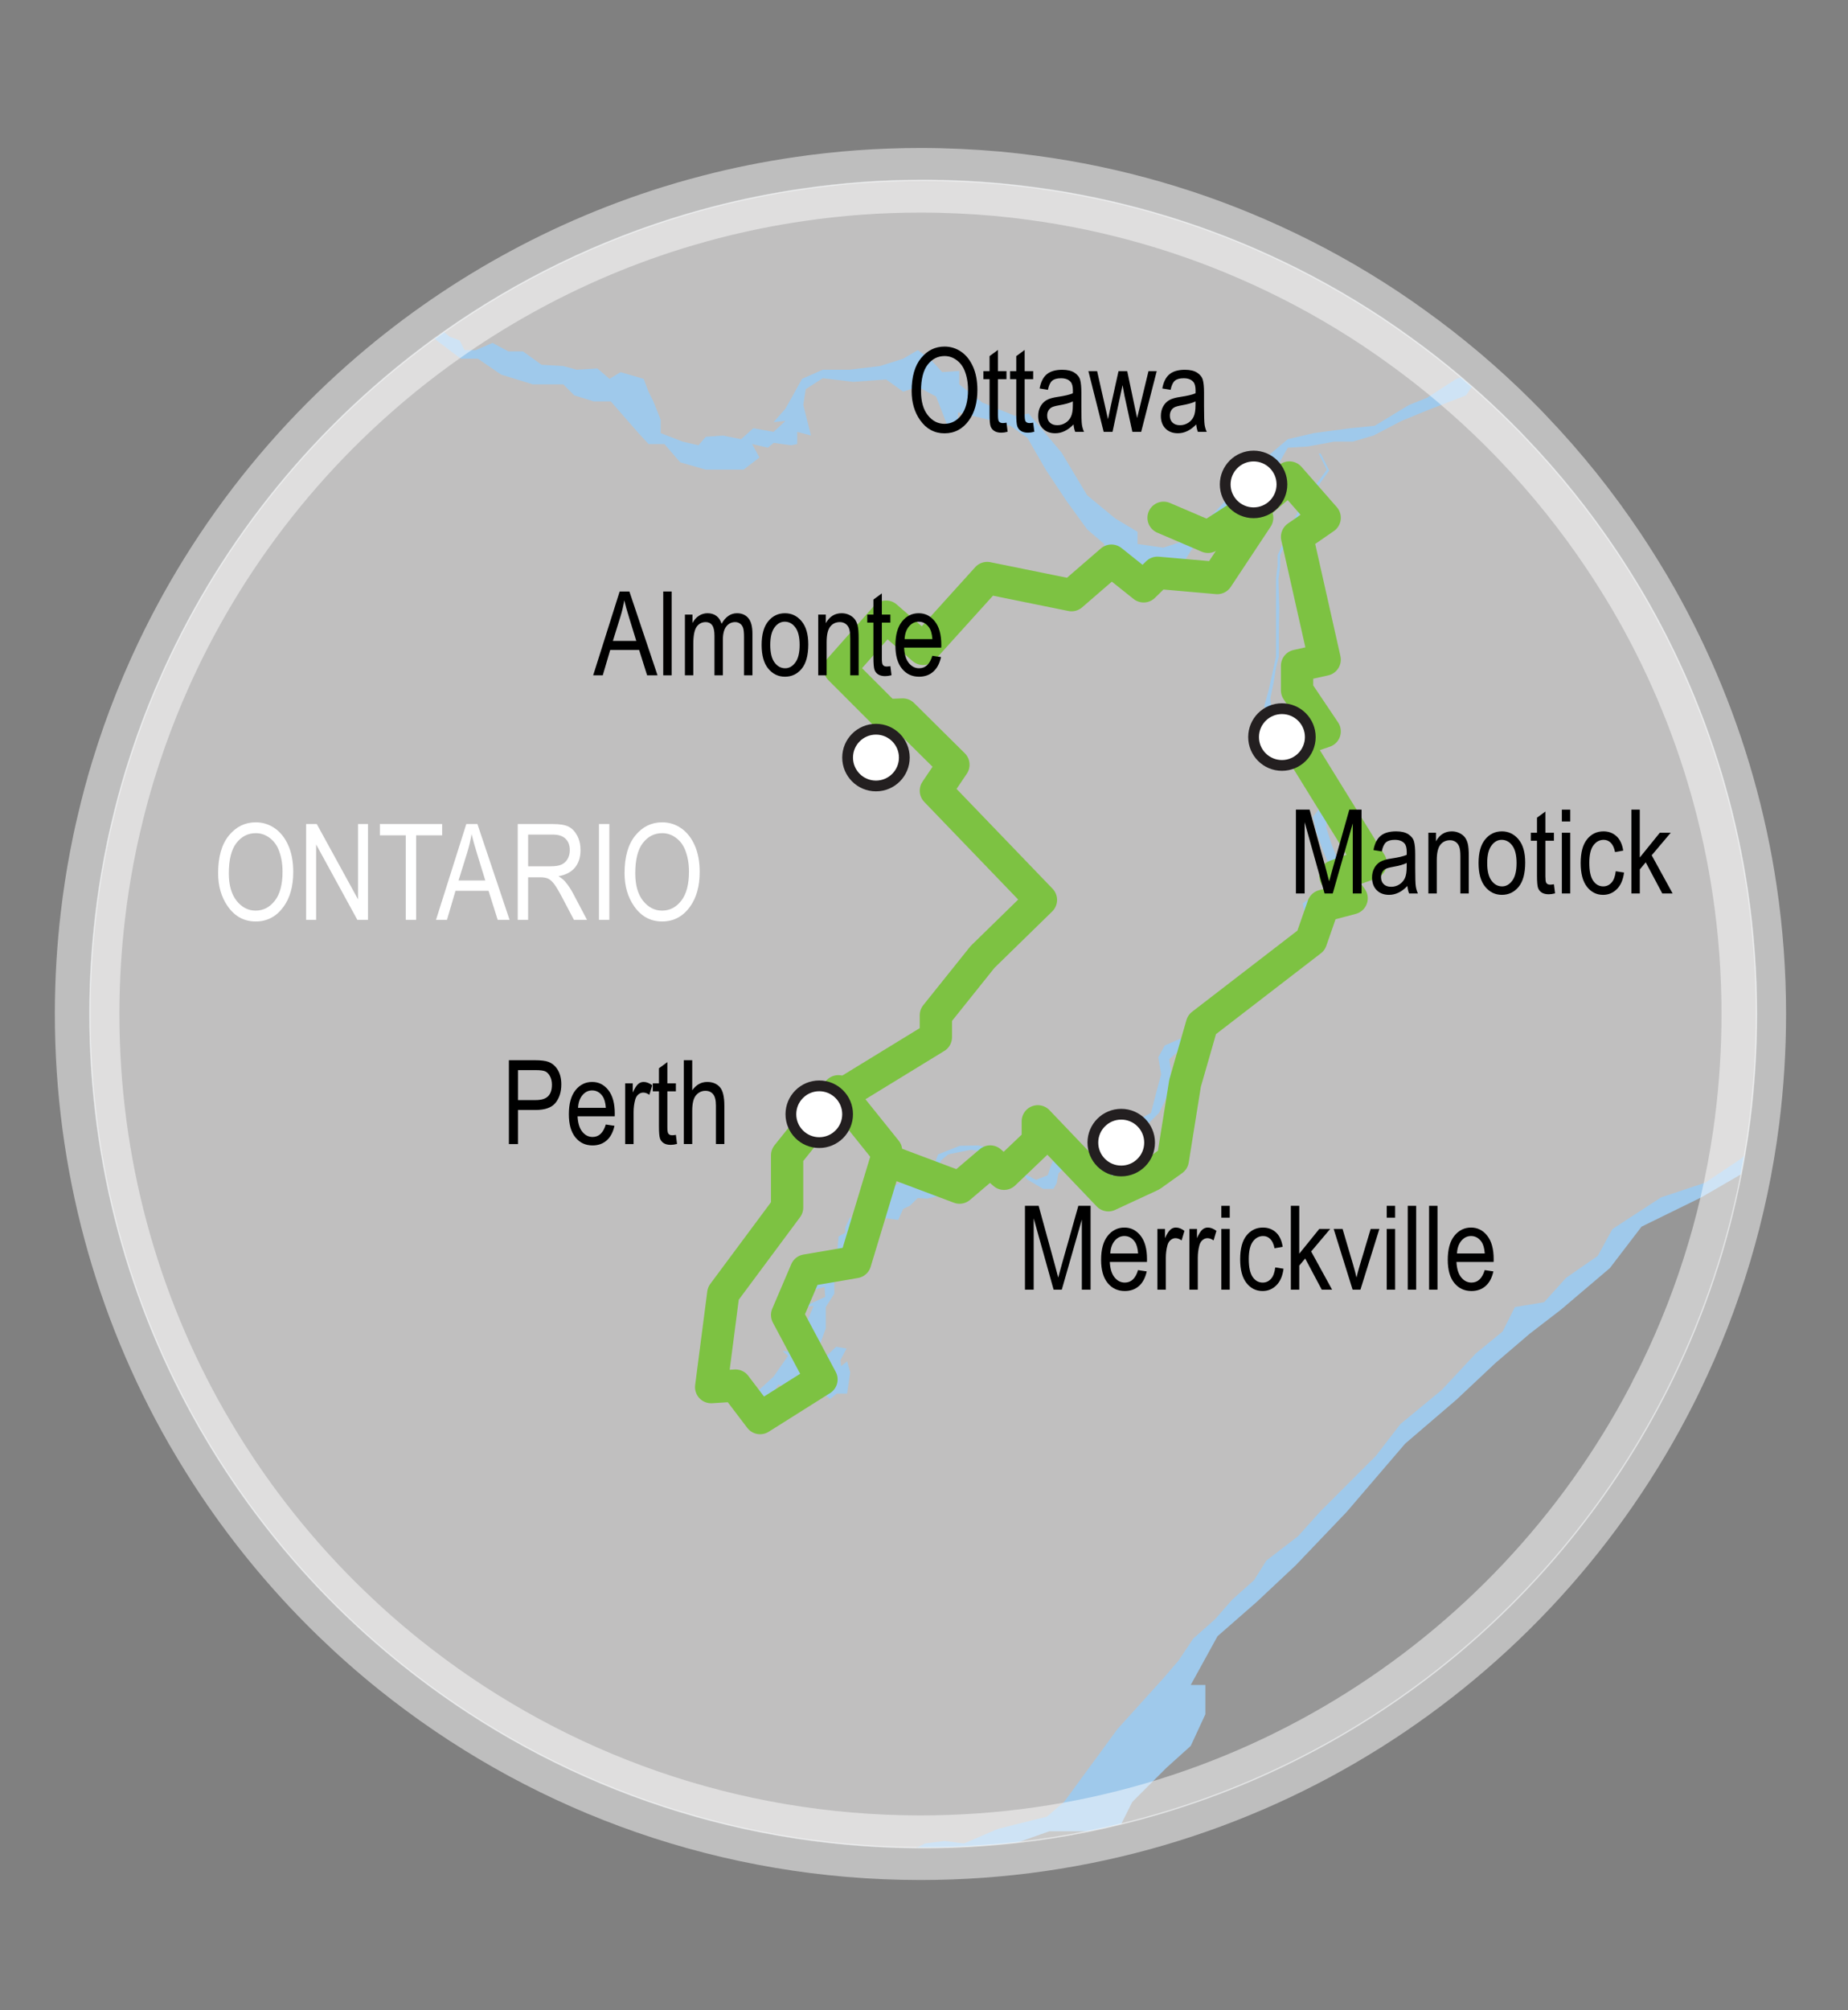<?xml version="1.0" encoding="utf-8"?>
<!-- Generator: Adobe Illustrator 16.0.0, SVG Export Plug-In . SVG Version: 6.00 Build 0)  -->
<!DOCTYPE svg PUBLIC "-//W3C//DTD SVG 1.1//EN" "http://www.w3.org/Graphics/SVG/1.1/DTD/svg11.dtd">
<svg version="1.1" id="Layer_1" xmlns="http://www.w3.org/2000/svg" xmlns:xlink="http://www.w3.org/1999/xlink" x="0px" y="0px"
	 width="343.484px" height="373.5px" viewBox="0 0 343.484 373.5" enable-background="new 0 0 343.484 373.5" xml:space="preserve">
<rect x="0" y="0" width="343.484" height="373.5" fill="#808080" stroke="none"/>
<path fill="#9FC9EB" d="M75.21,309.648c-0.17-0.131-0.33-0.262-0.5-0.393c-14.98-12.027-27.68-26.79-37.34-43.52
	c-0.13-0.19-0.24-0.393-0.35-0.592c-12.93-22.629-20.32-48.84-20.32-76.76v-0.449c0.02-6.029,0.38-11.972,1.07-17.819
	c0.42-3.62,0.97-7.2,1.64-10.74c0.4-2.12,0.84-4.22,1.34-6.31c0.77-3.33,1.65-6.63,2.64-9.87c0.65-2.13,1.35-4.24,2.08-6.33
	c1.41-4,2.98-7.92,4.71-11.771c0.13-0.3,0.27-0.6,0.41-0.909c0.69-1.511,1.4-3.021,2.14-4.5c2.91-5.87,6.18-11.53,9.79-16.96
	c7.55-11.351,16.55-21.65,26.76-30.631c16.67-14.68,36.53-25.829,58.401-32.29c0,0,0,0,0.01,0c1.609-0.479,3.24-0.92,4.869-1.35
	c5.412-1.4,10.931-2.52,16.561-3.33c7.33-1.08,14.84-1.63,22.479-1.63c4.83,0,9.61,0.23,14.339,0.65
	c2.143,0.199,4.271,0.449,6.381,0.729c15.342,2.05,29.972,6.34,43.552,12.55c7.369,3.36,14.42,7.28,21.108,11.71
	c0.181,0.12,0.359,0.24,0.529,0.36c1.439,0.96,2.859,1.94,4.26,2.96c6.853,4.9,13.291,10.36,19.24,16.3
	c0.16,0.16,0.33,0.33,0.48,0.49c0.68,0.67,1.34,1.35,1.99,2.04c6.299,6.57,12.02,13.7,17.08,21.29c1.618,2.43,3.18,4.93,4.68,7.45
	c6.561,11.17,11.75,23.229,15.358,35.95c1.802,6.35,3.222,12.859,4.199,19.51c1.109,7.47,1.683,15.12,1.683,22.899
	c0,6.66-0.421,13.24-1.23,19.682v0.011c-2.15,16.94-7.041,33.03-14.211,47.8c-0.35,0.721-0.689,1.439-1.059,2.141
	c0,0.01,0,0.021-0.011,0.029c-25.489,50.561-77.892,85.24-138.371,85.24c-35.551,0-68.301-11.971-94.431-32.1L75.21,309.648z"/>
<path fill="#C0BFBF" d="M324.8,165.488c-0.979-6.65-2.399-13.16-4.199-19.51c-3.61-12.72-8.801-24.78-15.36-35.95
	c-1.5-2.52-3.059-5.02-4.68-7.45c-5.06-7.59-10.779-14.72-17.08-21.29c-0.65-0.69-1.31-1.37-1.99-2.04
	c-0.148-0.16-0.318-0.33-0.479-0.49c-2.4-2.39-4.88-4.71-7.433-6.94l-1.078,1.63l-7.021,2.71l-4.979,2.04l-5.211,2.72l-3.851,1.13
	h-3.42l-4.961,0.91l-3.699,0.22l-1.291,2.27l-0.897,2.04l-13.08,9.47l10.972-11.74l4.299-3.62l4.83-1.13l6.791-0.91l4.529-0.45
	l6.34-3.85l3.399-1.36l5.438-3.51l0.89-0.29c-3.17-2.68-6.438-5.23-9.81-7.64c-1.399-1.02-2.819-2-4.26-2.96
	c-0.17-0.12-0.352-0.24-0.531-0.36c-6.688-4.43-13.738-8.35-21.108-11.71c-13.58-6.21-28.21-10.5-43.552-12.55
	c-2.107-0.28-4.238-0.53-6.379-0.73c-4.729-0.42-9.51-0.65-14.339-0.65c-7.641,0-15.15,0.55-22.48,1.63
	c-5.631,0.81-11.148,1.93-16.561,3.33c-1.629,0.43-3.26,0.87-4.869,1.35c-0.01,0-0.01,0-0.01,0
	c-16.351,4.83-31.581,12.28-45.19,21.87l1.13,0.9l1.81,0.67l0.91,1.81h2.04l3.17-1.35l2.94,1.58h2.72l3.46,2.49l4.02,0.23l2.49,0.68
	l3.85-0.23l2.26,1.93l2.06-1.25l4.28,1.25l0.91,2.38l0.9,1.81l1.36,3.39v2.5l4.08,1.58l2.939,0.68l1.361-1.58l3.17-0.23l3.399,0.68
	l2.261-2.04l3.778,0.68l2.19-2.04l-2.19,0.229l2.19-2.49l1.279-2.27l1.811-3.28l3.851-1.7h4.979l5.67-0.68l4.289-1.36l2.721-1.59
	l2.271,1.59l2.27,2.49l3.17-0.22v2.49l4.301,3.39l6.12,2.49l2.489-0.45l6.109,7.25l4.76,7.93l5.211,4.3l4.15,2.49v2.26l4.77,0.68
	l4.891-1.58l2.93-3.14l-1.568,3.59l-2.771,4.3l-6.061,1.14l-5.439-1.36h-2.938v-3.63l-3.171-2.71l-3.85-5.29l-3.852-5.81
	l-3.398-5.89l-3.171-2.26l-4.979-1.36l-4.76-1.13v1.81l-2.041,0.45l-2.039-5.21l-3.399-1.81l-2.721,0.91l-3.159-2.27l-6.109,0.45
	l-5.67-0.68l-3.17,2.04l-0.45,2.95l1.43,5.66l-2.56-0.68v2.26l-1.142,0.23l-3.239-0.45l-1.06,0.9l-2.94-0.68l1.36,2.5l-2.95,2.26
	h-7.021l-4.75-1.36l-2.949-3.4h-2.94l-1.87-2.03l-5.15-5.89h-3.17l-3.63-1.13l-2.03-2.04h-5.67l-5.88-1.81l-4.31-2.95h-3.17
	l-1.81-1.36l-3.11-2.37c-3.97,2.89-7.79,5.95-11.46,9.18c-10.21,8.98-19.21,19.28-26.76,30.63c-3.61,5.43-6.88,11.09-9.79,16.96
	c-0.74,1.48-1.45,2.99-2.14,4.5c-0.14,0.31-0.28,0.61-0.41,0.91c-1.73,3.85-3.3,7.77-4.71,11.77c-0.73,2.09-1.43,4.2-2.08,6.33
	c-0.99,3.24-1.87,6.54-2.64,9.87c-0.5,2.09-0.94,4.19-1.34,6.31c-0.67,3.54-1.22,7.12-1.64,10.74c-0.69,5.85-1.05,11.79-1.07,17.818
	v0.451c0,27.92,7.39,54.129,20.32,76.76c0.11,0.199,0.22,0.398,0.35,0.59c9.66,16.73,22.36,31.49,37.34,43.521
	c0.17,0.132,0.33,0.261,0.5,0.392l1.96,1.539c25.83,19.899,58.12,31.819,93.2,32.09l1.58-0.788l3.619-0.45l3.619,0.45l6.341-2.722
	l9.062-2.261l3.172-2.72l9.969-13.59l8.601-9.512l2.722-3.17l2.719-4.08l4.08-3.619l3.17-3.619l4.07-3.631l2.271-3.619l5.892-4.53
	l4.069-4.528l10.42-10.42l4.528-5.882l7.701-6.351l6.34-6.789l4.979-4.08l2.271-4.53l5.431-0.899l4.08-4.528l5.891-4.08l2.722-4.979
	l9.049-5.891l8.16-2.71l6.79-4.528l0.591-0.592c0.368-2.17,0.698-4.352,0.979-6.55v-0.011c0.81-6.439,1.229-13.021,1.229-19.68
	C326.48,180.608,325.91,172.958,324.8,165.488z M174.891,222.118l-2.602,0.569l-1.71-0.109l-1.46,1.439l-1.261,0.59l-0.898,2.041
	l-2.49-0.34l-2.49,1.697l-0.449,1.7l-1.471,0.567l-0.8,1.133h-1.579l-0.57,2.6l-1.24,1.473l-0.801,1.25v3.619l-1.58,2.488v3.973
	l-1.469,3.959l0.789,1.931l2.601-2.49l1.931,0.33l-1.13,2.16l0.108,1.13l1.131-0.91l0.57,2.04l-0.57,3.96h-1.92l-1.25,1.02
	l-1.471-1.35l-4.08,0.67h-1.699v-1.13l-2.37-0.899l-3.511,6.34v-2.948l-0.569-0.899V258.7l3.21-2.95l2.682-3.852L145.452,251
	l2.039,0.221l0.682-0.898v-1.36l1.359-1.47l0.449-1.93l1.24-2.94l-2.029,0.22l4.189-1.89l-0.12-1.841l-3.28,0.791l1.021-2.15
	l1.699-0.23l1.811-2.6l1.131-2.72l0.229-2.49l1.24-0.681v-1.021l0.91-1.93l1.02,1.818l1.021-1.25l2.369-0.568l2.381-1.813v-3.17
	h-0.681l0.681-1.129l0.91,0.569l2.139-1.021h2.721l2.949-1.189l1.36,2.891v0.899H174.891L174.891,222.118z M250.23,165.168
	l-3.399,1.96l-2.261,1.74l2.031,2.03l-0.291,2.5l-0.99,0.82l-2.858,1.44l-2.2,1.59l-1.88,1.81l-4.08,3.24l-3.101,3.17l-4.301,3.62
	l-1.43,2.641l-6.421,3.549l-1.729,1.513l0.301,1.892l-0.148,3.17l-0.312,1.358l-1.729,3.55l-4.529,4.45l-1.359,0.83l-0.829,1.51
	l-0.75,2.49l-0.528,1.21l-0.15,1.08l0.221,2.771l1.891,0.301l-2.34,0.84h-1.812l-0.45-0.461l-0.46-1.059l-0.601-0.303l-1.209,0.148
	l-0.451,1.672l-1.059-0.99l-0.75-1.66l-0.83-0.068l-0.313-1.74l-0.898-1.199l-1.511,1.42l-0.312,1.82l-0.601,1.06h-1.891
	l-2.859-1.67l-1.239-1.431l-1.181-0.229l-0.149-1.13l-1.211-1.05l-3.47-1.36l-3.399-0.38l-4.148,0.83l-1.359,1.13l-0.681,1.891
	l-0.761-0.608l0.908-2.41l4.012-1.59l3.393-0.069l3.85,0.829l3.17,2.189l1.49,1.511l0.619,1l1.67,0.88l2.181-0.88l0.53-1.607
	l0.608-1.433l2.189,0.147l1.88,0.83l0.609,2.063l0.299,0.88h1.063l2.721-0.45l1.881-1.277l0.76-2.34l0.82-3.4l1.818-2.26l1.512-1.36
	l2.488-1.36l0.979-3.77l0.91-3.4l-0.529-3.17l1.199-2.189l3.779-1.658l4.381-2.342l1.129-2.42l3.17-2.938l4.302-3.55l4.688-4.53
	l5.961-3.92l0.299-1.44l-1.81-2.26l-0.229-1.36l6.189-4.08l-1.061-2.57l-1.131-2.49l-1.51-4.15l-0.602-2.79l1.359-1.74l0.681-2.64
	l-0.382-3.25l-1.59-1.96l-6.938-5.89l-2.189-5.05l0.83-3.03l1.359-6.18v-14.57l0.301-2.35v-1.96l1.891-4l2.34-5.061l4.9-6.79
	l-1.5-3.02h0.369l1.59,3.17l-4.99,6.87l-2.33,4.99l-1.809,3.85v2.11l-0.313,2.34l0.148,5.43l-0.07,4.61v4.38l-0.527,2.03l-0.45,2.8
	l-0.608,2.87l0.148,1.43l0.83,0.83v0.98l1.141,1.21l1.729,1.29l1.892,2.33l3.85,3.02l2.109,3.32l0.311,4.46l-1.59,3.85v1.43
	l1.061,3.32l1.359,3.17l1.58,2.65L250.23,165.168z"/>
<path fill="#979797" d="M202.361,340.229c-4.33,0.879-8.721,1.569-13.18,2.069l5.868-2.069H202.361z"/>
<path fill="#979797" d="M323.621,218.168c-2.568,13.25-6.85,25.9-12.58,37.71c-0.35,0.72-0.689,1.44-1.061,2.14
	c0,0.01,0,0.021-0.011,0.03c-20.149,39.96-57.101,70-101.569,80.83l2.051-4.09l6.34-6.34l4.529-4.08l2.721-5.88v-5.44h-2.721
	l4.979-9.06l7.25-6.34l7.239-6.791l9.521-9.969l10.871-12.683l9.51-8.147l7.24-6.803l6.35-5.43l5.879-4.53l9.063-7.698l5.889-7.699
	l11.103-5.44l7.021-4.069L323.621,218.168z"/>
<path opacity="0.49" fill="none" stroke="#FFFFFF" stroke-width="0.25" stroke-miterlimit="10" enable-background="new    " d="
	M326.48,188.389c0,6.659-0.421,13.239-1.229,19.68v0.012c-0.279,2.197-0.609,4.38-0.979,6.55c-0.199,1.188-0.421,2.36-0.65,3.54
	c-2.568,13.25-6.85,25.898-12.58,37.71c-0.35,0.722-0.688,1.438-1.059,2.142c0,0.01,0,0.021-0.011,0.028
	c-20.149,39.96-57.102,70-101.569,80.83c-2,0.5-4.01,0.95-6.041,1.353c-4.33,0.879-8.719,1.567-13.18,2.067
	c-5.771,0.65-11.642,0.99-17.581,0.99c-0.41,0-0.82,0-1.229-0.013c-35.08-0.27-67.37-12.188-93.2-32.09l-1.96-1.539
	c-0.17-0.131-0.33-0.26-0.5-0.391c-14.98-12.029-27.68-26.789-37.34-43.52c-0.13-0.19-0.24-0.391-0.35-0.59
	c-12.93-22.631-20.32-48.84-20.32-76.76v-0.451c0.02-6.029,0.38-11.97,1.07-17.819c0.42-3.62,0.97-7.2,1.64-10.74
	c0.4-2.12,0.84-4.22,1.34-6.31c0.77-3.33,1.65-6.63,2.64-9.87c0.65-2.13,1.35-4.24,2.08-6.33c1.41-4,2.98-7.92,4.71-11.77
	c0.13-0.3,0.27-0.6,0.41-0.91c0.69-1.51,1.4-3.02,2.14-4.5c2.91-5.87,6.18-11.53,9.79-16.96c7.55-11.35,16.55-21.65,26.76-30.63
	c3.67-3.23,7.49-6.29,11.46-9.18c0.58-0.41,1.16-0.83,1.75-1.24c13.61-9.59,28.84-17.04,45.189-21.87c0,0,0,0,0.01,0
	c1.61-0.48,3.24-0.92,4.871-1.35c5.41-1.4,10.93-2.52,16.56-3.33c7.33-1.08,14.841-1.63,22.479-1.63c4.831,0,9.61,0.23,14.34,0.65
	c2.141,0.2,4.271,0.45,6.381,0.73c15.34,2.05,29.97,6.34,43.55,12.55c7.37,3.36,14.42,7.28,21.11,11.71
	c0.18,0.12,0.358,0.24,0.528,0.36c1.439,0.96,2.859,1.94,4.261,2.96c3.371,2.41,6.641,4.96,9.811,7.64c0.672,0.56,1.342,1.14,2,1.72
	c2.551,2.23,5.029,4.55,7.432,6.94c0.16,0.16,0.33,0.33,0.479,0.49c0.682,0.67,1.34,1.35,1.989,2.04
	c6.3,6.57,12.021,13.7,17.08,21.29c1.619,2.43,3.181,4.93,4.681,7.45c6.561,11.17,11.75,23.229,15.358,35.95
	c1.802,6.35,3.222,12.86,4.201,19.51C325.91,172.958,326.48,180.608,326.48,188.389z"/>
<g>
	<path fill="#FFFFFF" d="M40.542,162.225c0-3.036,0.668-5.369,2.003-7c1.336-1.631,3-2.447,4.991-2.447
		c1.287,0,2.461,0.364,3.521,1.093s1.9,1.787,2.52,3.175c0.62,1.389,0.929,3.042,0.929,4.96c0,2.64-0.599,4.789-1.797,6.448
		c-1.319,1.83-3.048,2.745-5.185,2.745c-2.154,0-3.886-0.939-5.197-2.817C41.137,166.682,40.542,164.629,40.542,162.225z
		 M42.533,162.256c0,2.196,0.483,3.899,1.451,5.11c0.967,1.211,2.144,1.817,3.528,1.817c1.417,0,2.605-0.611,3.564-1.835
		s1.439-3.022,1.439-5.396c0-1.531-0.247-2.901-0.741-4.108c-0.38-0.924-0.953-1.663-1.718-2.218
		c-0.765-0.555-1.601-0.833-2.507-0.833c-1.458,0-2.658,0.608-3.601,1.823C43.003,157.832,42.533,159.711,42.533,162.256z"/>
	<path fill="#FFFFFF" d="M56.898,170.896v-17.802h1.979l7.675,14.005v-14.005h1.846v17.802h-1.979l-7.662-14.007v14.007H56.898z"/>
	<path fill="#FFFFFF" d="M75.417,170.896v-15.701h-4.809v-2.101H82.18v2.101h-4.833v15.701H75.417z"/>
	<path fill="#FFFFFF" d="M81.04,170.896l5.63-17.802h2.065l5.978,17.802h-2.21l-1.698-5.392h-6.141l-1.587,5.392H81.04z
		 M85.228,163.585h4.973l-1.517-4.93c-0.469-1.514-0.813-2.744-1.032-3.691c-0.188,1.142-0.455,2.275-0.8,3.4L85.228,163.585z"/>
	<path fill="#FFFFFF" d="M96.23,170.896v-17.802h6.473c1.352,0,2.35,0.166,2.993,0.498c0.644,0.332,1.172,0.884,1.585,1.657
		c0.413,0.772,0.619,1.668,0.619,2.688c0,1.343-0.35,2.431-1.05,3.265c-0.701,0.833-1.718,1.363-3.054,1.59
		c0.542,0.326,0.955,0.655,1.239,0.989c0.575,0.68,1.081,1.438,1.518,2.271l2.55,4.845h-2.429l-1.947-3.702
		c-0.754-1.448-1.324-2.423-1.708-2.926c-0.384-0.503-0.756-0.841-1.116-1.016c-0.36-0.174-0.864-0.262-1.511-0.262H98.16v7.905
		H96.23z M98.162,160.95h4.153c0.907,0,1.595-0.109,2.064-0.328c0.469-0.218,0.842-0.563,1.117-1.032
		c0.275-0.469,0.413-1.016,0.413-1.639c0-0.898-0.263-1.605-0.789-2.119s-1.308-0.771-2.344-0.771h-4.615L98.162,160.95
		L98.162,160.95z"/>
	<path fill="#FFFFFF" d="M111.325,170.896v-17.802h1.931v17.802H111.325z"/>
	<path fill="#FFFFFF" d="M116.084,162.225c0-3.036,0.668-5.369,2.003-7c1.336-1.631,3-2.447,4.991-2.447
		c1.287,0,2.461,0.364,3.521,1.093c1.061,0.729,1.9,1.787,2.521,3.175c0.62,1.389,0.929,3.042,0.929,4.96
		c0,2.64-0.599,4.789-1.797,6.448c-1.318,1.83-3.048,2.745-5.186,2.745c-2.153,0-3.885-0.939-5.196-2.817
		C116.681,166.682,116.084,164.629,116.084,162.225z M118.077,162.256c0,2.196,0.483,3.899,1.451,5.11
		c0.967,1.211,2.144,1.817,3.529,1.817c1.416,0,2.604-0.611,3.563-1.835s1.438-3.022,1.438-5.396c0-1.531-0.246-2.901-0.74-4.108
		c-0.381-0.924-0.953-1.663-1.719-2.218c-0.765-0.555-1.601-0.833-2.507-0.833c-1.458,0-2.658,0.608-3.601,1.823
		C118.547,157.832,118.077,159.711,118.077,162.256z"/>
</g>
<polyline fill="none" stroke="#7DC242" stroke-width="6" stroke-linecap="round" stroke-linejoin="round" stroke-miterlimit="10" points="
	216.273,96.201 224.542,99.739 233.382,94.036 239.656,88.716 246.213,96.201 241.083,99.739 246.213,122.551 241.083,123.691 
	241.083,128.254 246.213,135.886 240.795,137.746 254.77,160.383 248.209,162.748 251.223,166.892 245.93,168.291 243.684,174.733 
	223.402,190.354 220.266,201.252 217.984,215.51 213.993,218.359 206.007,222.066 192.893,208.328 192.893,212.088 186.618,218.075 
	184.051,215.795 178.35,220.643 164.697,215.51 158.958,234.482 149.833,236.04 146.3,244.311 152.685,256.285 141.279,263.464 
	136.691,257.426 132.181,257.711 134.435,240.316 146.3,224.35 146.3,214.652 155.822,202.748 164.697,213.798 "/>
<polyline fill="none" stroke="#7DC242" stroke-width="6" stroke-linecap="round" stroke-linejoin="round" stroke-miterlimit="10" points="
	157.533,202.748 173.949,192.697 173.949,188.623 182.625,177.788 193.475,167.193 173.949,146.904 177.208,142.076 
	167.797,132.752 164.697,132.862 156.107,124.262 164.697,114.566 171.582,120.555 183.482,107.391 199.165,110.574 
	206.579,104.164 212.566,108.936 215.132,106.419 226.252,107.391 233.667,96.201 "/>
<circle fill="#FFFFFF" stroke="#231F20" stroke-width="2" stroke-miterlimit="10" cx="233" cy="89.998" r="5.271"/>
<circle fill="#FFFFFF" stroke="#231F20" stroke-width="2" stroke-miterlimit="10" cx="208.4" cy="212.283" r="5.271"/>
<circle fill="#FFFFFF" stroke="#231F20" stroke-width="2" stroke-miterlimit="10" cx="152.271" cy="207.012" r="5.271"/>
<circle fill="#FFFFFF" stroke="#231F20" stroke-width="2" stroke-miterlimit="10" cx="162.814" cy="140.753" r="5.271"/>
<g>
	<path d="M169.445,72.654c0-2.657,0.584-4.698,1.754-6.125c1.169-1.428,2.625-2.141,4.367-2.141c1.125,0,2.151,0.319,3.082,0.956
		c0.928,0.638,1.662,1.564,2.205,2.779c0.541,1.215,0.813,2.662,0.813,4.34c0,2.31-0.523,4.19-1.573,5.642
		c-1.155,1.601-2.667,2.401-4.536,2.401c-1.885,0-3.399-0.822-4.548-2.465C169.965,76.554,169.445,74.758,169.445,72.654z
		 M171.187,72.681c0,1.921,0.424,3.412,1.271,4.472c0.847,1.06,1.875,1.59,3.086,1.59c1.24,0,2.278-0.535,3.119-1.606
		c0.839-1.07,1.259-2.645,1.259-4.722c0-1.34-0.216-2.538-0.648-3.594c-0.332-0.808-0.834-1.455-1.504-1.941
		c-0.67-0.486-1.399-0.729-2.192-0.729c-1.274,0-2.326,0.532-3.149,1.595C171.601,68.81,171.187,70.455,171.187,72.681z"/>
	<path d="M187.074,78.53l0.212,1.688c-0.433,0.113-0.822,0.17-1.169,0.17c-0.545,0-0.985-0.108-1.317-0.324
		c-0.333-0.216-0.562-0.512-0.687-0.887c-0.123-0.375-0.187-1.123-0.187-2.242v-6.492h-1.146v-1.487h1.146v-2.794l1.563-1.147v3.942
		h1.582v1.487h-1.582v6.599c0,0.609,0.046,1.002,0.138,1.179c0.134,0.255,0.386,0.383,0.754,0.383
		C186.561,78.604,186.79,78.58,187.074,78.53z"/>
	<path d="M192.036,78.53l0.212,1.688c-0.432,0.113-0.822,0.17-1.169,0.17c-0.545,0-0.985-0.108-1.317-0.324
		c-0.332-0.216-0.562-0.512-0.686-0.887s-0.186-1.123-0.186-2.242v-6.492h-1.147v-1.487h1.147v-2.794l1.562-1.147v3.942h1.583v1.487
		h-1.583v6.599c0,0.609,0.046,1.002,0.138,1.179c0.135,0.255,0.387,0.383,0.754,0.383C191.521,78.604,191.751,78.58,192.036,78.53z"
		/>
	<path d="M199.537,78.849c-0.523,0.545-1.069,0.957-1.637,1.233c-0.566,0.276-1.154,0.414-1.764,0.414
		c-0.964,0-1.732-0.29-2.307-0.871s-0.859-1.364-0.859-2.348c0-0.652,0.135-1.229,0.402-1.732s0.639-0.896,1.104-1.18
		c0.469-0.283,1.176-0.492,2.125-0.627c1.275-0.187,2.211-0.41,2.807-0.669l0.011-0.489c0-0.772-0.14-1.313-0.415-1.625
		c-0.39-0.453-0.986-0.68-1.795-0.68c-0.729,0-1.273,0.151-1.636,0.454c-0.361,0.302-0.628,0.87-0.798,1.703l-1.541-0.255
		c0.221-1.211,0.664-2.093,1.332-2.646c0.67-0.553,1.627-0.829,2.875-0.829c0.972,0,1.731,0.182,2.285,0.547
		c0.553,0.365,0.9,0.817,1.047,1.355c0.146,0.539,0.219,1.325,0.219,2.359v2.55c0,1.785,0.031,2.91,0.101,3.374
		c0.067,0.464,0.2,0.916,0.398,1.355h-1.638C199.691,79.851,199.585,79.387,199.537,78.849z M199.409,74.577
		c-0.574,0.284-1.427,0.524-2.562,0.723c-0.658,0.113-1.119,0.243-1.382,0.388c-0.262,0.146-0.466,0.351-0.61,0.617
		c-0.146,0.266-0.217,0.572-0.217,0.919c0,0.539,0.166,0.969,0.498,1.291c0.334,0.322,0.793,0.483,1.381,0.483
		c0.561,0,1.067-0.145,1.524-0.436s0.798-0.678,1.024-1.164c0.228-0.485,0.341-1.192,0.341-2.12L199.409,74.577L199.409,74.577z"/>
	<path d="M205.143,80.241l-2.844-11.284h1.621l1.475,6.513l0.545,2.423l0.49-2.327l1.467-6.609h1.619l1.377,6.545l0.465,2.157
		l0.531-2.178l1.578-6.524h1.53l-2.89,11.284h-1.633L209,73.483l-0.352-1.923l-1.869,8.681H205.143L205.143,80.241z"/>
	<path d="M222.338,78.849c-0.523,0.545-1.068,0.957-1.636,1.233s-1.155,0.414-1.765,0.414c-0.963,0-1.731-0.29-2.307-0.871
		c-0.574-0.581-0.861-1.364-0.861-2.348c0-0.652,0.137-1.229,0.404-1.732c0.27-0.503,0.639-0.896,1.105-1.18
		c0.468-0.283,1.176-0.492,2.125-0.627c1.275-0.187,2.209-0.41,2.805-0.669l0.012-0.489c0-0.772-0.139-1.313-0.416-1.625
		c-0.39-0.453-0.988-0.68-1.795-0.68c-0.73,0-1.275,0.151-1.636,0.454c-0.36,0.302-0.627,0.87-0.797,1.703l-1.541-0.255
		c0.22-1.211,0.664-2.093,1.333-2.646c0.669-0.553,1.627-0.829,2.874-0.829c0.971,0,1.731,0.182,2.284,0.547
		c0.554,0.365,0.901,0.817,1.048,1.355c0.146,0.539,0.218,1.325,0.218,2.359v2.55c0,1.785,0.033,2.91,0.102,3.374
		c0.066,0.464,0.199,0.916,0.397,1.355h-1.636C222.495,79.851,222.389,79.387,222.338,78.849z M222.21,74.577
		c-0.573,0.284-1.427,0.524-2.562,0.723c-0.658,0.113-1.121,0.243-1.381,0.388c-0.263,0.146-0.467,0.351-0.61,0.617
		c-0.146,0.266-0.22,0.572-0.22,0.919c0,0.539,0.166,0.969,0.5,1.291c0.332,0.322,0.793,0.483,1.381,0.483
		c0.561,0,1.068-0.145,1.525-0.436s0.797-0.678,1.024-1.164c0.228-0.485,0.34-1.192,0.34-2.12L222.21,74.577L222.21,74.577z"/>
</g>
<g>
	<path d="M190.508,239.604v-15.576h2.541l3.032,11.029l0.604,2.305c0.149-0.571,0.377-1.404,0.683-2.495l3.063-10.839h2.274v15.576
		h-1.626v-13.025l-3.725,13.025h-1.521l-3.703-13.252v13.252H190.508z"/>
	<path d="M211.527,235.971l1.615,0.244c-0.271,1.204-0.758,2.113-1.461,2.727c-0.705,0.611-1.578,0.918-2.619,0.918
		c-1.313,0-2.371-0.495-3.184-1.491c-0.813-0.995-1.217-2.433-1.217-4.31c0-1.947,0.408-3.435,1.229-4.457
		c0.817-1.022,1.854-1.535,3.107-1.535c1.195,0,2.195,0.502,2.996,1.51c0.8,1.006,1.199,2.462,1.199,4.365l-0.01,0.512h-6.906
		c0.063,1.268,0.356,2.225,0.883,2.867c0.523,0.646,1.16,0.969,1.913,0.969C210.248,238.287,211.066,237.516,211.527,235.971z
		 M206.374,232.879h5.164c-0.071-0.979-0.28-1.707-0.626-2.189c-0.503-0.699-1.145-1.051-1.924-1.051
		c-0.7,0-1.299,0.291-1.795,0.877C206.695,231.1,206.422,231.887,206.374,232.879z"/>
	<path d="M215.128,239.604V228.32h1.413v1.711c0.359-0.795,0.691-1.319,0.994-1.578c0.301-0.26,0.639-0.389,1.015-0.389
		c0.524,0,1.06,0.205,1.604,0.617l-0.53,1.772c-0.39-0.274-0.769-0.414-1.138-0.414c-0.332,0-0.637,0.116-0.914,0.353
		c-0.275,0.231-0.471,0.56-0.584,0.978c-0.197,0.729-0.297,1.505-0.297,2.325v5.908H215.128L215.128,239.604z"/>
	<path d="M221.068,239.604V228.32h1.412v1.711c0.36-0.795,0.691-1.319,0.994-1.578c0.301-0.26,0.639-0.389,1.016-0.389
		c0.523,0,1.059,0.205,1.604,0.617l-0.531,1.772c-0.39-0.274-0.769-0.414-1.137-0.414c-0.333,0-0.637,0.116-0.914,0.353
		c-0.275,0.231-0.471,0.56-0.584,0.978c-0.197,0.729-0.297,1.505-0.297,2.325v5.908H221.068L221.068,239.604z"/>
	<path d="M227.007,226.229v-2.201h1.563v2.201H227.007z M227.007,239.604V228.32h1.563v11.283H227.007L227.007,239.604z"/>
	<path d="M237.027,235.473l1.541,0.243c-0.176,1.347-0.621,2.373-1.332,3.081c-0.713,0.709-1.567,1.063-2.566,1.063
		c-1.211,0-2.208-0.495-2.99-1.491c-0.783-0.995-1.175-2.468-1.175-4.414c0-1.963,0.396-3.435,1.185-4.415
		c0.791-0.98,1.806-1.473,3.045-1.473c0.957,0,1.763,0.298,2.416,0.894c0.656,0.597,1.076,1.487,1.261,2.679l-1.521,0.275
		c-0.149-0.764-0.408-1.331-0.777-1.708c-0.366-0.378-0.811-0.565-1.326-0.565c-0.771,0-1.412,0.342-1.918,1.024
		c-0.508,0.685-0.762,1.771-0.762,3.257c0,1.537,0.244,2.648,0.729,3.336c0.483,0.688,1.106,1.031,1.865,1.031
		c0.595,0,1.103-0.229,1.524-0.688C236.646,237.145,236.914,236.436,237.027,235.473z"/>
	<path d="M239.927,239.604v-15.576h1.563v8.896l3.723-4.604h2.03l-3.539,4.188l3.89,7.095h-1.924l-3.074-5.783l-1.104,1.311v4.475
		h-1.563L239.927,239.604L239.927,239.604z"/>
	<path d="M251.406,239.604l-3.52-11.283h1.657l1.991,6.759c0.229,0.765,0.426,1.522,0.596,2.272
		c0.137-0.596,0.327-1.312,0.575-2.146l2.063-6.886h1.615l-3.52,11.283H251.406z"/>
	<path d="M257.746,226.229v-2.201h1.563v2.201H257.746z M257.746,239.604V228.32h1.563v11.283H257.746L257.746,239.604z"/>
	<path d="M261.656,239.604v-15.576h1.563v15.576H261.656z"/>
	<path d="M265.621,239.604v-15.576h1.563v15.576H265.621z"/>
	<path d="M275.958,235.971l1.615,0.244c-0.271,1.204-0.757,2.113-1.462,2.727c-0.704,0.611-1.577,0.918-2.618,0.918
		c-1.312,0-2.371-0.495-3.183-1.491c-0.813-0.995-1.217-2.433-1.217-4.31c0-1.947,0.408-3.435,1.227-4.457s1.855-1.535,3.109-1.535
		c1.197,0,2.195,0.502,2.996,1.51c0.799,1.006,1.201,2.462,1.201,4.365l-0.012,0.512h-6.906c0.063,1.268,0.357,2.225,0.883,2.867
		c0.523,0.646,1.162,0.969,1.912,0.969C274.682,238.287,275.498,237.516,275.958,235.971z M270.807,232.879h5.164
		c-0.072-0.979-0.281-1.707-0.628-2.189c-0.502-0.699-1.145-1.051-1.922-1.051c-0.7,0-1.301,0.291-1.797,0.877
		C271.128,231.1,270.855,231.887,270.807,232.879z"/>
</g>
<g>
	<path d="M110.25,125.471l4.926-15.577h1.807l5.231,15.577h-1.934l-1.485-4.718h-5.374l-1.388,4.718H110.25z M113.915,119.074h4.351
		l-1.328-4.313c-0.411-1.325-0.711-2.401-0.903-3.229c-0.165,0.999-0.398,1.99-0.7,2.975L113.915,119.074z"/>
	<path d="M123.275,125.471v-15.577h1.563v15.577H123.275z"/>
	<path d="M127.304,125.471v-11.284h1.401v1.572c0.312-0.584,0.71-1.035,1.198-1.352c0.488-0.317,1.022-0.476,1.603-0.476
		c0.651,0,1.201,0.167,1.649,0.502c0.449,0.335,0.77,0.822,0.961,1.464c0.369-0.655,0.794-1.146,1.273-1.475
		c0.48-0.327,1.012-0.491,1.594-0.491c0.889,0,1.588,0.301,2.101,0.903s0.769,1.565,0.769,2.89v7.746h-1.563v-7.116
		c0-0.809-0.059-1.381-0.176-1.718c-0.117-0.337-0.309-0.598-0.571-0.781c-0.265-0.185-0.56-0.277-0.887-0.277
		c-0.677,0-1.229,0.269-1.656,0.804c-0.427,0.535-0.642,1.377-0.642,2.526v6.563h-1.562v-7.34c0-0.936-0.144-1.595-0.43-1.978
		c-0.287-0.384-0.683-0.575-1.185-0.575c-0.715,0-1.281,0.289-1.695,0.867c-0.414,0.578-0.621,1.633-0.621,3.164v5.861
		L127.304,125.471L127.304,125.471z"/>
	<path d="M141.562,119.828c0-1.947,0.41-3.417,1.229-4.409c0.818-0.991,1.854-1.487,3.107-1.487c1.232,0,2.264,0.496,3.093,1.487
		c0.829,0.992,1.243,2.423,1.243,4.293c0,2.025-0.407,3.534-1.223,4.526c-0.814,0.991-1.853,1.487-3.113,1.487
		c-1.239,0-2.271-0.497-3.098-1.493C141.974,123.237,141.562,121.77,141.562,119.828z M143.167,119.823
		c0,1.461,0.267,2.548,0.797,3.261c0.531,0.713,1.19,1.069,1.978,1.069c0.735,0,1.369-0.36,1.896-1.08
		c0.526-0.72,0.792-1.803,0.792-3.25c0-1.454-0.266-2.537-0.797-3.25c-0.531-0.713-1.189-1.069-1.977-1.069
		c-0.744,0-1.377,0.358-1.901,1.074C143.429,117.295,143.167,118.377,143.167,119.823z"/>
	<path d="M152.082,125.471v-11.284h1.413v1.594c0.339-0.619,0.755-1.083,1.247-1.389c0.49-0.307,1.055-0.46,1.691-0.46
		c0.494,0,0.952,0.098,1.373,0.292c0.422,0.195,0.76,0.45,1.02,0.765c0.258,0.315,0.451,0.725,0.578,1.228s0.19,1.275,0.19,2.316
		v6.938h-1.562V118.6c0-0.83-0.071-1.437-0.213-1.819c-0.141-0.383-0.362-0.679-0.664-0.888c-0.301-0.21-0.649-0.314-1.047-0.314
		c-0.75,0-1.349,0.28-1.795,0.841c-0.445,0.56-0.668,1.521-0.668,2.883v6.169L152.082,125.471L152.082,125.471z"/>
	<path d="M165.492,123.76l0.212,1.689c-0.433,0.113-0.822,0.17-1.169,0.17c-0.545,0-0.985-0.107-1.317-0.324
		c-0.333-0.216-0.562-0.511-0.687-0.887c-0.123-0.375-0.186-1.123-0.186-2.242v-6.492h-1.146v-1.487h1.146v-2.795l1.563-1.147v3.942
		h1.582v1.487h-1.582v6.599c0,0.609,0.046,1.002,0.138,1.18c0.134,0.255,0.386,0.382,0.754,0.382
		C164.978,123.834,165.208,123.81,165.492,123.76z"/>
	<path d="M173.291,121.837l1.615,0.244c-0.27,1.204-0.756,2.113-1.461,2.726c-0.705,0.612-1.578,0.919-2.619,0.919
		c-1.311,0-2.371-0.497-3.182-1.493c-0.813-0.995-1.218-2.431-1.218-4.309c0-1.947,0.409-3.434,1.228-4.457
		c0.818-1.023,1.854-1.535,3.109-1.535c1.196,0,2.195,0.503,2.995,1.509c0.801,1.006,1.201,2.462,1.201,4.367l-0.012,0.51h-6.905
		c0.063,1.268,0.357,2.225,0.882,2.869c0.524,0.645,1.162,0.967,1.913,0.967C172.011,124.153,172.83,123.381,173.291,121.837z
		 M168.136,118.745h5.164c-0.069-0.978-0.278-1.707-0.626-2.189c-0.503-0.701-1.144-1.052-1.923-1.052
		c-0.701,0-1.3,0.292-1.796,0.877C168.458,116.965,168.187,117.753,168.136,118.745z"/>
</g>
<g>
	<path d="M94.586,212.555v-15.578h4.813c1.133,0,1.969,0.102,2.507,0.299c0.737,0.271,1.325,0.77,1.764,1.498
		c0.439,0.729,0.659,1.625,0.659,2.688c0,1.401-0.358,2.547-1.073,3.433c-0.715,0.887-1.952,1.328-3.708,1.328h-3.273v6.334h-1.689
		V212.555z M96.276,204.383h3.305c1.041,0,1.803-0.234,2.284-0.707c0.482-0.471,0.723-1.181,0.723-2.13
		c0-0.616-0.119-1.144-0.356-1.583s-0.524-0.74-0.861-0.902c-0.337-0.164-0.944-0.244-1.822-0.244h-3.273V204.383z"/>
	<path d="M112.598,208.92l1.615,0.244c-0.269,1.204-0.756,2.113-1.461,2.727c-0.705,0.611-1.578,0.918-2.619,0.918
		c-1.311,0-2.371-0.496-3.182-1.492c-0.812-0.994-1.217-2.432-1.217-4.31c0-1.946,0.409-3.434,1.228-4.457
		c0.818-1.022,1.854-1.534,3.108-1.534c1.197,0,2.196,0.502,2.996,1.508c0.8,1.008,1.201,2.463,1.201,4.367l-0.011,0.51h-6.906
		c0.063,1.27,0.357,2.227,0.882,2.869c0.524,0.646,1.162,0.967,1.913,0.967C111.318,211.236,112.137,210.464,112.598,208.92z
		 M107.443,205.828h5.164c-0.071-0.979-0.28-1.707-0.626-2.189c-0.503-0.701-1.144-1.052-1.923-1.052
		c-0.701,0-1.3,0.292-1.796,0.877C107.767,204.048,107.494,204.836,107.443,205.828z"/>
	<path d="M116.2,212.555V201.27h1.413v1.711c0.361-0.793,0.692-1.317,0.994-1.578c0.301-0.258,0.639-0.387,1.015-0.387
		c0.524,0,1.059,0.205,1.604,0.615l-0.531,1.774c-0.39-0.276-0.769-0.414-1.137-0.414c-0.333,0-0.637,0.116-0.914,0.351
		c-0.276,0.233-0.471,0.561-0.584,0.979c-0.198,0.729-0.297,1.506-0.297,2.326v5.908H116.2L116.2,212.555z"/>
	<path d="M125.625,210.843l0.212,1.689c-0.433,0.112-0.821,0.17-1.169,0.17c-0.545,0-0.984-0.106-1.316-0.324
		c-0.334-0.216-0.563-0.511-0.687-0.887c-0.124-0.375-0.187-1.123-0.187-2.242v-6.492h-1.146v-1.487h1.146v-2.795l1.563-1.146v3.94
		h1.583v1.487h-1.583v6.599c0,0.609,0.046,1.002,0.139,1.182c0.133,0.255,0.385,0.382,0.754,0.382
		C125.111,210.917,125.34,210.893,125.625,210.843z"/>
	<path d="M127.101,212.555v-15.578h1.562v5.59c0.368-0.518,0.784-0.903,1.249-1.164c0.464-0.258,0.977-0.387,1.535-0.387
		c0.984,0,1.762,0.313,2.332,0.939c0.57,0.626,0.855,1.775,0.855,3.447v7.149h-1.563v-7.149c0-0.979-0.174-1.68-0.521-2.104
		c-0.347-0.424-0.825-0.638-1.434-0.638c-0.681,0-1.259,0.273-1.737,0.818s-0.717,1.513-0.717,2.898v6.174h-1.563v0.004H127.101z"/>
</g>
<g>
	<path d="M240.871,165.998v-15.577h2.541l3.031,11.029l0.604,2.306c0.147-0.574,0.376-1.406,0.683-2.497l3.063-10.838h2.273v15.577
		h-1.627V152.97l-3.725,13.028h-1.52l-3.702-13.252v13.252H240.871z"/>
	<path d="M261.589,164.606c-0.522,0.545-1.067,0.957-1.637,1.233c-0.566,0.276-1.154,0.414-1.765,0.414
		c-0.963,0-1.731-0.29-2.307-0.871c-0.572-0.581-0.859-1.364-0.859-2.348c0-0.652,0.136-1.229,0.404-1.732
		c0.268-0.503,0.637-0.896,1.104-1.18c0.468-0.283,1.177-0.492,2.125-0.627c1.275-0.187,2.21-0.41,2.808-0.669l0.011-0.489
		c0-0.772-0.14-1.313-0.414-1.625c-0.392-0.453-0.988-0.68-1.797-0.68c-0.729,0-1.273,0.151-1.636,0.454
		c-0.36,0.302-0.629,0.87-0.799,1.703l-1.54-0.255c0.22-1.211,0.664-2.093,1.333-2.646c0.67-0.553,1.629-0.829,2.875-0.829
		c0.971,0,1.729,0.182,2.282,0.547c0.556,0.365,0.902,0.817,1.048,1.355c0.146,0.539,0.219,1.325,0.219,2.359v2.55
		c0,1.785,0.033,2.91,0.103,3.374c0.065,0.464,0.198,0.916,0.397,1.355h-1.637C261.746,165.608,261.641,165.145,261.589,164.606z
		 M261.462,160.334c-0.573,0.284-1.428,0.524-2.563,0.723c-0.657,0.113-1.118,0.243-1.381,0.388
		c-0.262,0.146-0.465,0.351-0.61,0.617s-0.218,0.572-0.218,0.919c0,0.539,0.166,0.969,0.5,1.291
		c0.332,0.322,0.793,0.483,1.381,0.483c0.562,0,1.068-0.145,1.523-0.436c0.457-0.291,0.799-0.678,1.025-1.164
		c0.229-0.485,0.342-1.192,0.342-2.12L261.462,160.334L261.462,160.334z"/>
	<path d="M265.49,165.998v-11.284h1.412v1.594c0.34-0.62,0.756-1.083,1.246-1.389c0.492-0.307,1.057-0.459,1.692-0.459
		c0.492,0,0.951,0.097,1.373,0.292c0.42,0.195,0.761,0.45,1.019,0.765s0.451,0.724,0.578,1.227S273,158.019,273,159.06v6.938h-1.561
		v-6.872c0-0.83-0.072-1.436-0.213-1.819c-0.144-0.383-0.363-0.679-0.664-0.888c-0.302-0.209-0.65-0.313-1.047-0.313
		c-0.75,0-1.351,0.28-1.796,0.84c-0.446,0.56-0.67,1.521-0.67,2.882v6.169L265.49,165.998L265.49,165.998z"/>
	<path d="M274.818,160.356c0-1.948,0.41-3.418,1.229-4.41c0.816-0.992,1.854-1.487,3.107-1.487c1.231,0,2.262,0.496,3.092,1.487
		c0.828,0.991,1.242,2.423,1.242,4.293c0,2.026-0.406,3.535-1.221,4.526c-0.816,0.991-1.854,1.487-3.113,1.487
		c-1.24,0-2.271-0.498-3.098-1.493C275.23,163.764,274.818,162.297,274.818,160.356z M276.423,160.351
		c0,1.461,0.267,2.548,0.798,3.261c0.528,0.713,1.188,1.069,1.975,1.069c0.738,0,1.369-0.36,1.897-1.08
		c0.525-0.72,0.791-1.803,0.791-3.25c0-1.454-0.268-2.537-0.797-3.25c-0.53-0.713-1.188-1.069-1.979-1.069
		c-0.741,0-1.377,0.358-1.899,1.075C276.686,157.822,276.423,158.904,276.423,160.351z"/>
	<path d="M288.822,164.287l0.213,1.689c-0.432,0.113-0.82,0.17-1.168,0.17c-0.547,0-0.984-0.108-1.318-0.324
		c-0.332-0.216-0.563-0.512-0.686-0.887s-0.187-1.123-0.187-2.242v-6.492h-1.147v-1.487h1.147v-2.794l1.563-1.147v3.942h1.582v1.487
		h-1.582v6.599c0,0.609,0.045,1.002,0.139,1.179c0.135,0.255,0.385,0.383,0.754,0.383
		C288.309,164.362,288.539,164.337,288.822,164.287z"/>
	<path d="M290.298,152.621v-2.199h1.563v2.199H290.298z M290.298,165.998v-11.284h1.563v11.284H290.298z"/>
	<path d="M300.318,161.865l1.541,0.245c-0.178,1.346-0.621,2.373-1.334,3.081c-0.711,0.708-1.566,1.063-2.564,1.063
		c-1.213,0-2.209-0.498-2.99-1.493c-0.783-0.995-1.176-2.467-1.176-4.415c0-1.962,0.396-3.434,1.186-4.415
		c0.791-0.981,1.806-1.472,3.045-1.472c0.955,0,1.763,0.297,2.416,0.893c0.656,0.595,1.076,1.487,1.261,2.677l-1.521,0.276
		c-0.147-0.761-0.408-1.331-0.774-1.708c-0.369-0.377-0.813-0.566-1.328-0.566c-0.771,0-1.41,0.342-1.918,1.025
		c-0.509,0.683-0.761,1.769-0.761,3.257c0,1.537,0.242,2.649,0.729,3.336c0.484,0.687,1.104,1.031,1.863,1.031
		c0.596,0,1.104-0.229,1.524-0.686C299.938,163.538,300.205,162.828,300.318,161.865z"/>
	<path d="M303.221,165.998v-15.577h1.561v8.897l3.725-4.605h2.029l-3.539,4.19l3.891,7.094h-1.924l-3.074-5.783l-1.104,1.31v4.473
		L303.221,165.998L303.221,165.998z"/>
</g>
<circle fill="#FFFFFF" stroke="#231F20" stroke-width="2" stroke-miterlimit="10" cx="238.271" cy="136.937" r="5.271"/>
<path opacity="0.49" fill="none" stroke="#FFFFFF" stroke-width="12" stroke-miterlimit="10" enable-background="new    " d="
	M74.705,309.648c-0.17-0.131-0.33-0.262-0.5-0.393c-14.98-12.027-27.68-26.79-37.34-43.52c-0.13-0.19-0.24-0.393-0.35-0.592
	c-12.93-22.629-20.32-48.84-20.32-76.76v-0.449c0.02-6.029,0.38-11.972,1.07-17.819c0.42-3.62,0.97-7.2,1.64-10.74
	c0.4-2.12,0.84-4.22,1.34-6.31c0.77-3.33,1.65-6.63,2.64-9.87c0.65-2.13,1.35-4.24,2.08-6.33c1.41-4,2.98-7.92,4.71-11.771
	c0.13-0.3,0.27-0.6,0.41-0.909c0.69-1.511,1.4-3.021,2.14-4.5c2.91-5.87,6.18-11.53,9.79-16.96
	c7.55-11.351,16.55-21.65,26.76-30.631c16.67-14.68,36.53-25.829,58.4-32.29c0,0,0,0,0.011,0c1.609-0.479,3.239-0.92,4.869-1.35
	c5.41-1.4,10.932-2.52,16.561-3.33c7.33-1.08,14.84-1.63,22.48-1.63c4.829,0,9.608,0.23,14.339,0.65
	c2.142,0.199,4.271,0.449,6.379,0.729c15.343,2.05,29.972,6.34,43.552,12.55c7.37,3.36,14.42,7.28,21.108,11.71
	c0.183,0.12,0.359,0.24,0.531,0.36c1.438,0.96,2.857,1.94,4.26,2.96c6.851,4.9,13.289,10.36,19.24,16.3
	c0.158,0.16,0.328,0.33,0.479,0.49c0.681,0.67,1.341,1.35,1.99,2.04c6.299,6.57,12.021,13.7,17.08,21.29
	c1.619,2.43,3.18,4.93,4.68,7.45c6.562,11.17,11.751,23.229,15.359,35.95c1.801,6.35,3.222,12.859,4.199,19.51
	c1.111,7.47,1.682,15.12,1.682,22.899c0,6.66-0.42,13.24-1.229,19.682v0.011c-2.148,16.94-7.041,33.03-14.211,47.8
	c-0.351,0.721-0.688,1.439-1.06,2.141c0,0.01,0,0.021-0.01,0.029c-25.49,50.561-77.891,85.24-138.371,85.24
	c-35.551,0-68.3-11.971-94.43-32.1L74.705,309.648z"/>
</svg>

